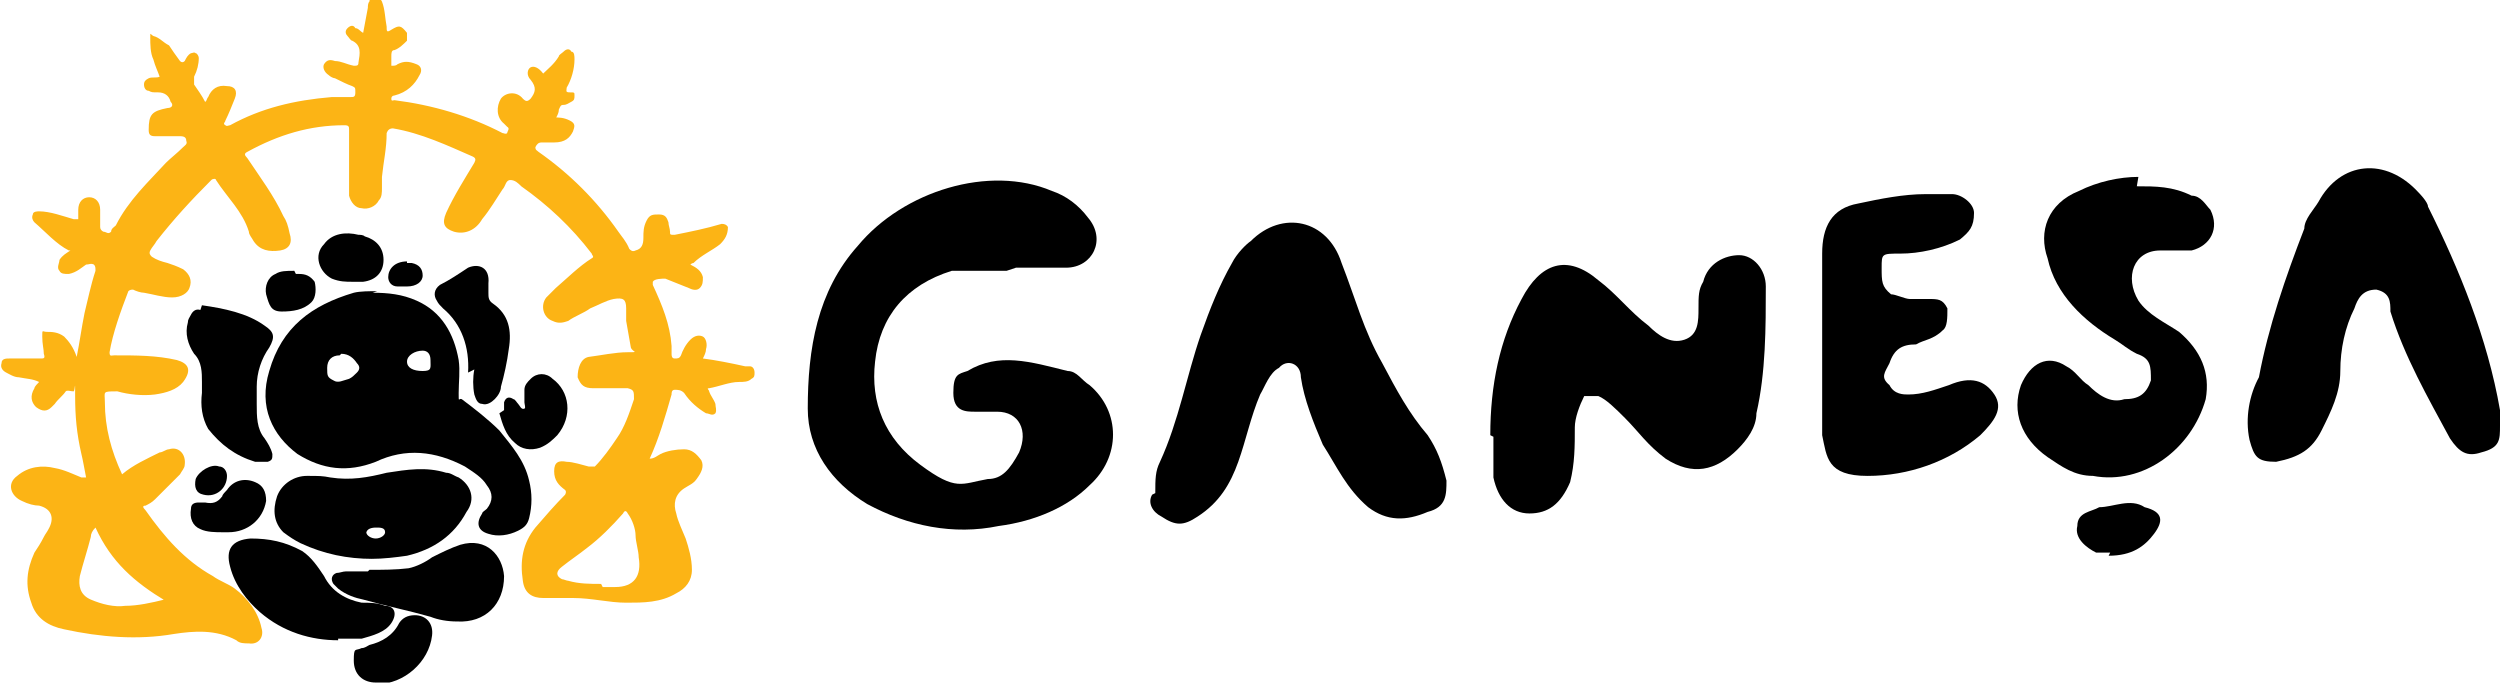 <svg xmlns="http://www.w3.org/2000/svg" id="Layer_1" viewBox="0 0 159.7 43.6"><defs><style> .st0 { fill: #fcb415; } </style></defs><path class="st0" d="M35.3,7.5c.4,0,.7,0,1.1.2s.3.4.2.7c-.2.4-.5.7-1.2.7h-.8c-.2,0-.3.1-.4.3,0,.2.1.2.2.3,2,1.4,3.7,3.1,5.1,5.1.2.3.5.6.7,1.1.1.1.2.2.4.1h0c.4-.1.5-.4.5-.8s0-.7.2-1.1.4-.4.8-.4.5.2.6.5c0,.2.1.4.1.6s0,.2.3.2c1-.2,2-.4,3-.7.2,0,.33.07.4.2,0,.5-.2.8-.5,1.1-.5.4-1.2.7-1.7,1.2,0,0-.1,0-.2.1.4.2.7.4.8.8,0,.3,0,.5-.2.7s-.5.1-.7,0c-.5-.2-1-.4-1.5-.6-.2,0-.7,0-.8.2v.2c.6,1.3,1.1,2.5,1.2,3.9v.5c0,.1,0,.3.2.3s.3,0,.4-.2c.1-.3.3-.7.6-1s.6-.3.8-.2c.2.1.3.5.2.8,0,.2-.1.4-.2.6.8.1,1.8.3,2.7.5h.3c.2,0,.3.2.3.4s0,.3-.2.4c-.2.2-.5.2-.8.2-.6,0-1.3.3-1.9.4-.2,0,0,.1,0,.2.1.3.3.5.4.8,0,.2.1.4,0,.6-.2.2-.4,0-.6,0-.5-.3-1-.7-1.4-1.3-.2-.2-.4-.2-.6-.2s-.2.2-.2.3c-.4,1.4-.8,2.8-1.4,4.1h0c.3,0,.5-.2.7-.3.4-.2,1-.3,1.5-.3s.8.3,1.1.7c.2.4,0,.8-.3,1.2-.2.3-.5.4-.8.6-.6.4-.7,1-.5,1.6.1.5.4,1.1.6,1.6.2.6.4,1.3.4,2s-.4,1.2-1,1.5c-1,.6-2.1.6-3.2.6s-2.2-.3-3.4-.3h-1.9c-.7,0-1.2-.3-1.3-1.1-.2-1.3,0-2.4.8-3.4.6-.7,1.3-1.5,1.9-2.1.07-.13.07-.23,0-.3-.4-.3-.7-.6-.7-1.2s.3-.7.8-.6c.4,0,1,.2,1.4.3h.4c.5-.5,1-1.2,1.4-1.8.5-.7.8-1.6,1.1-2.5,0-.5,0-.6-.4-.7h-2.2c-.6,0-.8-.2-1-.7,0-.6.2-1.2.7-1.3.8-.1,1.7-.3,2.5-.3s.3,0,.2-.3c-.1-.5-.2-1.2-.3-1.7v-.8c0-.6-.2-.7-.8-.6-.5.1-1,.4-1.5.6-.4.3-1,.5-1.4.8-.3.1-.6.2-1,0-.6-.2-.8-1-.4-1.5.2-.2.4-.4.6-.6.7-.6,1.5-1.4,2.3-1.9.2-.1,0-.2,0-.3-1.3-1.7-2.8-3.1-4.5-4.3-.2-.2-.4-.4-.7-.4s-.3.4-.5.6c-.4.6-.8,1.3-1.3,1.9-.4.7-1.1,1-1.8.8-.6-.2-.8-.5-.5-1.2.5-1.1,1.2-2.2,1.8-3.2.1-.2.1-.3-.1-.4-1.6-.7-3.3-1.5-5.1-1.8-.2,0-.33.1-.4.3,0,1-.2,1.8-.3,2.8v.7c0,.3,0,.6-.2.8-.2.4-.7.6-1.1.5-.4,0-.7-.4-.8-.8v-4.2c0-.2,0-.3-.3-.3-2.2,0-4.2.6-6.2,1.7-.2.1-.2.2,0,.4.8,1.2,1.7,2.4,2.3,3.7.2.3.3.6.4,1.1.2.6,0,1-.6,1.1-.7.1-1.3,0-1.7-.6-.1-.2-.3-.4-.3-.6-.4-1.3-1.4-2.2-2.1-3.3,0-.1-.2-.1-.3,0-1.3,1.3-2.4,2.5-3.5,3.9-.1.2-.3.4-.4.6-.1.2,0,.3.1.4.3.2.6.3,1,.4.3.1.6.2,1,.4.4.3.6.7.4,1.2-.1.3-.5.6-1.1.6s-1.2-.2-1.8-.3c-.2,0-.5-.1-.7-.2-.13,0-.23.03-.3.1-.5,1.3-1,2.7-1.2,3.9,0,.3.1.2.3.2,1.4,0,2.7,0,4,.3.7.2,1,.6.4,1.4-.4.5-1.1.7-1.8.8-.8.1-1.7,0-2.4-.2-1,0-.8,0-.8.7,0,1.6.4,3.1,1.1,4.6.7-.6,1.6-1,2.4-1.4.2,0,.4-.2.6-.2.6-.2,1.1.3,1,1,0,.2-.2.4-.3.6l-1.6,1.6c-.2.2-.4.3-.6.4-.2,0-.2.1,0,.3,1.2,1.7,2.5,3.2,4.3,4.2.4.3,1,.5,1.4.8.8.6,1.5,1.5,1.7,2.5.2.6-.2,1.1-.8,1-.3,0-.6,0-.8-.2-1.3-.7-2.7-.6-4-.4-2.3.4-4.7.2-7-.3-1-.2-1.8-.7-2.1-1.7-.4-1.1-.3-2.1.2-3.2.2-.3.4-.6.6-1,.1-.2.2-.3.3-.5.4-.7.2-1.3-.6-1.5-.3,0-.7-.1-1.1-.3-.7-.3-1-1.1-.3-1.6.7-.6,1.6-.7,2.4-.5.6.1,1.2.4,1.7.6h.3c-.1-.5-.2-1.1-.3-1.5-.3-1.3-.4-2.4-.4-3.7s0-.3-.1-.3c-.2,0-.4-.1-.5,0-.2.3-.5.5-.7.8,0,0-.1.1-.2.2-.3.3-.6.3-1,0-.3-.3-.4-.7-.1-1.2,0-.1.2-.3.3-.4-.4-.2-.8-.2-1.3-.3-.3,0-.6-.2-.8-.3-.2-.1-.4-.3-.3-.6,0-.3.3-.3.5-.3h2c.2,0,.3,0,.2-.3,0-.3-.1-.6-.1-1.1s0-.3.3-.3.7,0,1.1.3c.3.3.6.7.8,1.3.2-1,.3-1.8.5-2.8.2-.8.4-1.8.7-2.7,0-.2,0-.3-.1-.4-.2-.1-.3,0-.5,0-.3.2-.6.5-1.1.6-.3,0-.5,0-.6-.2-.2-.2,0-.5,0-.7.2-.3.4-.4.7-.6h-.1c-.8-.4-1.5-1.2-2.2-1.8-.1-.1-.2-.3-.1-.5,0-.2.3-.2.4-.2.7,0,1.5.3,2.2.5h.3v-.6c0-.5.3-.8.7-.8s.7.3.7.8v1.1c0,.13.07.23.2.3.2,0,.3.2.5,0,0-.2.2-.3.3-.4.8-1.6,2.1-2.8,3.2-4,.3-.3.7-.6,1.1-1,.1-.1.3-.2.2-.4,0-.2-.1-.3-.4-.3h-1.6c-.3,0-.4-.1-.4-.4,0-1,.2-1.2,1.2-1.4.3,0,.4-.2.2-.4h0c-.1-.4-.4-.6-.8-.6s-.4,0-.6-.1c-.2,0-.3-.2-.3-.4s.1-.3.3-.4.5,0,.7-.1c-.1-.3-.3-.7-.4-1.1-.2-.4-.2-1-.2-1.4s0-.2.2-.1c.4.1.6.4,1,.6.2.3.4.6.7,1,.1.1.2.1.3,0,.1-.2.2-.4.4-.5.1,0,.2-.1.3,0,.1,0,.2.2.2.3,0,.4-.1.8-.3,1.2v.5c.2.3.5.7.7,1.1.1,0,.1-.2.2-.3.2-.5.6-.8,1.2-.7.5,0,.7.3.5.8s-.4,1-.6,1.4c0,.1-.2.2,0,.3.1.1.2,0,.3,0,2-1.1,4.1-1.6,6.5-1.8h1.2c.2,0,.3,0,.3-.3s0-.3-.2-.4c-.3-.1-.7-.3-1.1-.5-.1,0-.3-.1-.4-.2-.3-.2-.4-.5-.3-.7.2-.3.4-.3.7-.2.4,0,.7.2,1.2.3.2,0,.3,0,.3-.2h0c.1-.6.2-1.1-.4-1.4-.1,0-.2-.2-.3-.3-.1-.1-.2-.3,0-.5s.4-.2.5,0c.2,0,.3.2.5.3.1-.5.2-1.1.3-1.6,0-.1,0-.3.1-.4,0-.2.2-.3.4-.3s.3.1.4.3c.2.5.2,1.1.3,1.6h0c0,.3,0,.4.3.2h0c.5-.3.6-.3,1,.2v.5c-.2.2-.5.5-.8.6-.2,0-.2.2-.2.4v.6c.2,0,.3,0,.4-.1.4-.2.7-.2,1.2,0,.3.1.4.4.2.7-.3.6-.8,1.1-1.6,1.3,0,0-.2,0-.2.2s.1.1.2.1c2.4.3,4.8,1,6.9,2.1.1,0,.2.1.3,0,0-.1.2-.3,0-.4,0,0-.1-.1-.2-.2-.5-.4-.5-1.1-.2-1.6.3-.4,1-.5,1.4,0,.2.2.3.2.5,0,.3-.4.4-.7,0-1.2-.3-.3-.2-.7,0-.8.2-.1.5,0,.8.4h0c.3-.3.7-.6,1-1.1,0-.1.2-.2.3-.3.2-.2.4-.2.5,0,.2,0,.2.3.2.5,0,.6-.2,1.3-.5,1.8,0,.2-.1.3.2.3s.3,0,.3.2,0,.3-.2.4-.3.2-.5.2-.2.1-.3.3c0,.3-.2.5-.3.8h0M38.5,37.5h.8c1.2,0,1.7-.7,1.5-1.9,0-.4-.2-1-.2-1.4s-.2-1-.5-1.4c-.1-.2-.2-.2-.3,0-.7.8-1.5,1.6-2.3,2.2-.5.4-1.1.8-1.6,1.2-.4.3-.4.6,0,.8.1,0,.3.1.4.1.7.2,1.4.2,2.1.2M10.6,38.4c-2-1.2-3.5-2.5-4.5-4.7-.2.2-.3.4-.3.6-.2.8-.5,1.7-.7,2.5-.1.6,0,1.2.7,1.5s1.5.5,2.2.4c.8,0,1.7-.2,2.5-.4"></path><path d="M23.8,18.7c1,0,1.9.1,2.8.5,1.6.7,2.4,2.1,2.7,3.8.1.7,0,1.4,0,2.1s0,.3.2.4c.8.6,1.7,1.3,2.4,2,.8,1,1.6,1.9,1.9,3.2.2.8.2,1.6,0,2.4-.1.4-.3.6-.7.8-.6.3-1.3.4-1.9.2-.7-.2-.8-.7-.4-1.3,0-.1.2-.2.3-.3.4-.5.4-1,0-1.5-.3-.5-.8-.8-1.4-1.2-1.9-1-3.8-1.2-5.7-.3-1.8.7-3.4.5-5-.5-1.6-1.2-2.5-3-1.8-5.3.8-2.8,2.7-4.2,5.4-5,.4-.1,1-.1,1.5-.1M21.7,22.7c-.5,0-.8.3-.8.8s0,.6.4.8c.3.2.6,0,1-.1.2-.1.3-.2.5-.4.2-.2.2-.4,0-.6-.2-.3-.5-.6-1-.6M27.5,23c0-.4-.2-.6-.5-.6-.5,0-1,.3-1,.7s.4.6,1,.6.5-.2.5-.7"></path><path d="M23.8,35.7c-1.6,0-3.1-.3-4.6-1-.4-.2-.7-.4-1.1-.7-.6-.6-.7-1.4-.4-2.3.3-.8,1.1-1.3,1.9-1.3s1,0,1.5.1c1.3.2,2.4,0,3.6-.3,1.3-.2,2.5-.4,3.8,0,.3,0,.5.2.8.3.8.5,1.1,1.4.5,2.2-.8,1.5-2.1,2.4-3.8,2.8-.7.1-1.5.2-2.3.2M24.1,33.7c-.2,0-.6,0-.7.3,0,.2.3.4.6.4s.6-.2.6-.4c0-.3-.3-.3-.6-.3"></path><path d="M21.6,40.9c-1.7,0-3.5-.5-5-1.8-.8-.7-1.6-1.7-1.9-2.9-.3-1.1.1-1.7,1.3-1.8,1.2,0,2.2.2,3.3.8.6.4,1,1,1.4,1.6.5,1,1.4,1.5,2.4,1.7.5,0,1,0,1.5.2.6,0,.8.5.4,1.1s-1.2.8-1.9,1h-1.5"></path><path d="M12.9,19.5c1.4.2,2.9.5,4,1.3.6.4.7.7.3,1.4-.5.7-.8,1.6-.8,2.5v1.1c0,.8,0,1.6.5,2.2.2.3.4.6.5,1,0,.3,0,.4-.3.5h-.8c-1.3-.4-2.2-1.1-3-2.1-.4-.7-.5-1.5-.4-2.3v-.7c0-.6,0-1.3-.5-1.8-.4-.6-.6-1.3-.4-2,0-.2.1-.3.2-.5.1-.2.3-.4.6-.3"></path><path d="M23.6,36.4c.8,0,1.7,0,2.5-.1.5-.1,1.1-.4,1.5-.7.6-.3,1.2-.6,1.8-.8,1.7-.5,2.7.7,2.8,2,0,1.8-1.2,3-3,2.9-.6,0-1.2-.1-1.7-.3-1.4-.4-2.9-.7-4.3-1.1-.5-.1-1.1-.3-1.6-.7l-.3-.3c-.2-.3-.1-.6.2-.7.2,0,.4-.1.6-.1h1.4"></path><path d="M64.3,17.3h-3.5c-2.9.9-4.6,2.9-4.9,5.8-.3,2.6.6,4.9,2.9,6.6s2.6,1.2,4.3.9c.9,0,1.4-.6,2-1.7.6-1.4,0-2.6-1.4-2.6h-1.4c-.6,0-1.4,0-1.4-1.2s.3-1.2.9-1.4c2-1.2,4-.6,6.4,0,.6,0,.9.6,1.4.9,2,1.7,2,4.6,0,6.4-1.4,1.4-3.5,2.3-5.8,2.6-2.9.6-5.8,0-8.4-1.4-2.3-1.4-3.8-3.5-3.8-6.1,0-3.8.6-7.5,3.2-10.4,2.9-3.5,8.4-5.2,12.4-3.5.9.3,1.7.9,2.3,1.7,1.2,1.4.3,3.2-1.4,3.2h-3.2"></path><path d="M73.8,31.5c0-.9,0-1.4.3-2,1.2-2.6,1.7-5.5,2.6-8.1.6-1.7,1.2-3.2,2-4.6.3-.6.9-1.2,1.2-1.4,2-2,4.9-1.4,5.8,1.4.9,2.3,1.4,4.3,2.6,6.4.9,1.7,1.7,3.2,2.9,4.6.6.9.9,1.7,1.2,2.9,0,.9,0,1.7-1.2,2-1.4.6-2.6.6-3.8-.3-1.4-1.2-2-2.6-2.9-4-.6-1.4-1.2-2.9-1.4-4.3,0-.9-.9-1.2-1.4-.6-.6.3-.9,1.2-1.2,1.7-.6,1.4-.9,2.9-1.4,4.3s-1.2,2.6-2.6,3.5c-.9.6-1.4.6-2.3,0-.6-.3-.9-.9-.6-1.4"></path><path d="M95.2,27.8c0-3.2.6-6.1,2-8.7,1.2-2.3,2.9-2.9,4.9-1.2,1.2.9,2,2,3.2,2.9.6.6,1.4,1.2,2.3.9.9-.3.9-1.2.9-2s0-1.2.3-1.7c.3-1.2,1.4-1.7,2.3-1.7s1.7.9,1.7,2c0,2.6,0,5.5-.6,8.1,0,.9-.6,1.7-1.2,2.3-1.4,1.4-2.9,1.7-4.6.6-1.2-.9-1.7-1.7-2.6-2.6-.6-.6-1.2-1.2-1.7-1.4h-.9c-.3.6-.6,1.4-.6,2,0,1.2,0,2.3-.3,3.5-.6,1.4-1.4,2-2.6,2s-2-.9-2.3-2.3v-2.6"></path><path d="M29.9,23.8c.1-1.6-.4-3.1-1.6-4.1-.2-.2-.3-.3-.4-.5-.2-.3-.2-.7.2-1,.6-.3,1.2-.7,1.8-1.1.7-.3,1.4,0,1.3,1v.6c0,.3,0,.5.3.7,1,.7,1.2,1.7,1,2.9-.1.8-.3,1.7-.5,2.4,0,.3-.2.6-.4.8s-.5.4-.8.3c-.3,0-.4-.3-.5-.6-.1-.5-.1-1.1,0-1.6"></path><path d="M159.7,27.2c0,.9,0,1.4-1.2,1.7-.9.3-1.4,0-2-.9-1.4-2.6-2.9-5.2-3.8-8.1,0-.6,0-1.2-.9-1.4-.9,0-1.2.6-1.4,1.2-.6,1.2-.9,2.6-.9,4s-.6,2.6-1.2,3.8c-.6,1.2-1.4,1.7-2.9,2-1.2,0-1.4-.3-1.7-1.4-.3-1.4,0-2.9.6-4,.6-3.2,1.7-6.4,2.9-9.5,0-.6.6-1.2.9-1.7,1.4-2.6,4.3-2.9,6.4-.6,0,0,.6.6.6.9,2,4,3.8,8.4,4.6,13v.9"></path><path d="M136.5,11.9c1.2,0,2.3,0,3.5.6.6,0,.9.6,1.2.9.6,1.2,0,2.3-1.2,2.6h-2c-1.7,0-2.3,1.7-1.4,3.2.6.9,1.7,1.4,2.6,2,1.4,1.2,2,2.6,1.7,4.3-.9,3.2-4,5.5-7.2,4.9-1.2,0-2-.6-2.9-1.2-1.7-1.2-2.3-2.9-1.7-4.6.6-1.4,1.7-2,2.9-1.2.6.3.9.9,1.4,1.2.6.6,1.4,1.2,2.3.9.9,0,1.4-.3,1.7-1.2,0-.9,0-1.4-.9-1.7-.6-.3-.9-.6-1.4-.9-2-1.2-3.8-2.9-4.3-5.2-.6-1.7,0-3.5,2-4.3,1.2-.6,2.6-.9,3.8-.9"></path><path d="M122.7,12.4h2c.6,0,1.4.6,1.4,1.2,0,.9-.3,1.2-.9,1.7-1.2.6-2.6.9-3.8.9s-1.2,0-1.2.9,0,1.2.6,1.7c.3,0,.9.3,1.2.3h1.2c.6,0,.9,0,1.2.6,0,.6,0,1.2-.3,1.4-.6.6-1.2.6-1.7.9-.9,0-1.4.3-1.7,1.2-.3.6-.6.9,0,1.4.3.6.9.6,1.2.6.9,0,1.7-.3,2.6-.6,1.4-.6,2.3-.3,2.9.6s0,1.7-.9,2.6c-2,1.7-4.6,2.6-7.2,2.6s-2.6-1.2-2.9-2.6v-11.6c0-1.7.6-2.9,2.3-3.2,1.4-.3,2.9-.6,4.3-.6"></path><path d="M32.2,26.2v-.5c.1-.3.3-.4.6-.2.1,0,.2.2.3.3s.2.4.4.3c.1,0,0-.3,0-.4v-.8c0-.3.2-.5.4-.7.4-.4,1-.4,1.4,0,1.1.8,1.3,2.4.3,3.6-.3.3-.6.6-1.1.8-.6.2-1.2.1-1.6-.3-.6-.5-.8-1.2-1-1.9"></path><path d="M24,43.6c-.8,0-1.4-.5-1.4-1.4s.1-.6.5-.8c.2,0,.3-.1.5-.2.8-.2,1.5-.6,1.9-1.4.2-.3.5-.5,1-.5.7,0,1.2.5,1.1,1.3-.2,1.7-1.8,3.1-3.5,3.1"></path><path d="M14.2,34c-.4,0-1,0-1.4-.2-.5-.2-.7-.7-.6-1.3,0-.3.2-.4.5-.4h.4c.5.1.8,0,1.1-.4,0-.1.2-.3.3-.4.4-.6,1.1-.8,1.8-.5.5.2.7.6.7,1.2-.2,1.2-1.2,2-2.4,2h-.3"></path><path d="M22.5,18c-.4,0-.8,0-1.3-.2-.8-.4-1.2-1.5-.5-2.2.5-.7,1.4-.8,2.2-.6.1,0,.3,0,.4.1.7.2,1.2.7,1.2,1.5s-.5,1.3-1.3,1.4h-.7"></path><path d="M18.9,17.5h.2c.4,0,.7.1,1,.5.1.4.1,1-.2,1.3-.5.5-1.2.6-1.9.6s-.8-.4-1-1.1c-.1-.5.1-1.1.6-1.3.3-.2.7-.2,1.2-.2"></path><path d="M26,16.8h.3c.5.1.7.4.7.8s-.4.7-1,.7h-.6c-.4,0-.6-.3-.6-.6,0-.5.4-1,1.2-1"></path><path d="M14.5,30.4c0,.8-.7,1.4-1.5,1.2-.5-.1-.6-.5-.5-1,.2-.5,1-1,1.5-.8.3,0,.5.3.5.6"></path><path d="M134.8,35.3h-.9c-.6-.3-1.4-.9-1.2-1.7,0-.9.9-.9,1.4-1.2.9,0,2-.6,2.9,0,1.2.3,1.2.9.6,1.7s-1.4,1.4-2.9,1.4"></path></svg>